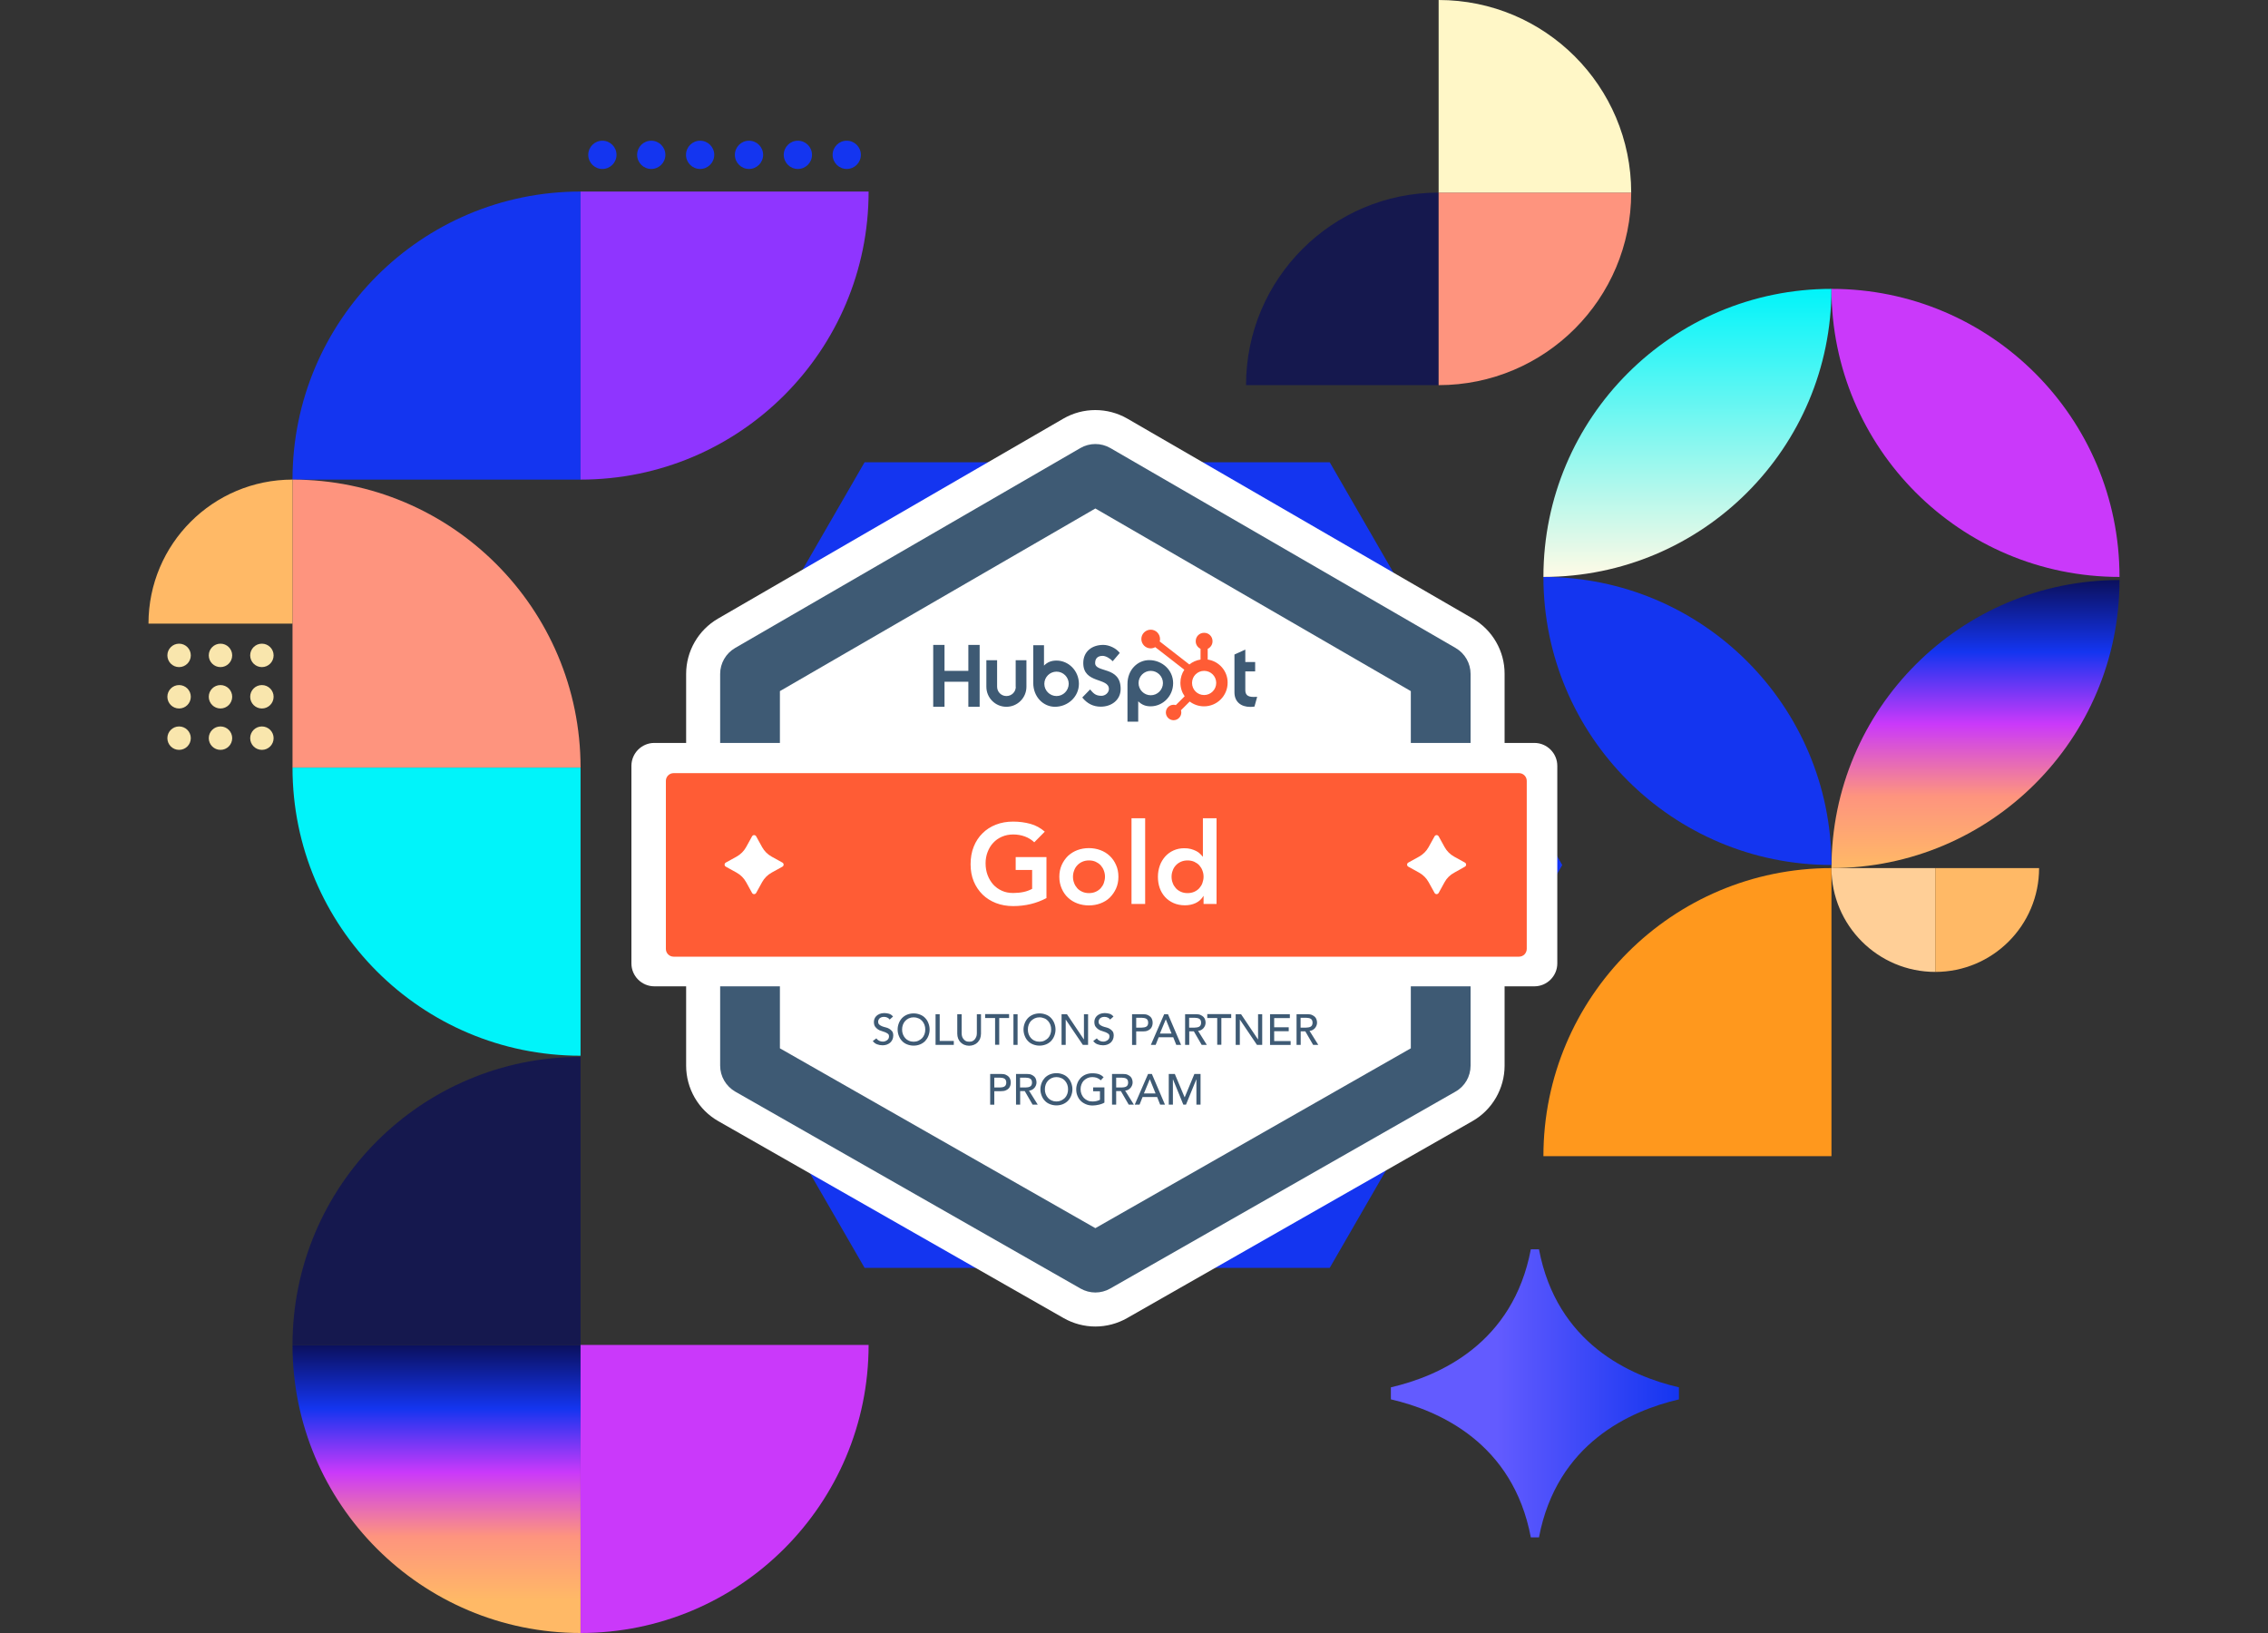 <svg width="625" height="450" viewBox="0 0 625 450" fill="none" xmlns="http://www.w3.org/2000/svg">
<rect x="0" y="0" width="625" height="450" fill="#333333" stroke="none"/>
<path d="M159.986 450V370.622H80.607C80.607 414.462 116.146 450 159.986 450Z" fill="url(#paint0_linear_2161_2330)"/>
<path d="M80.608 370.622L159.986 370.622L159.986 291.243C116.146 291.243 80.608 326.781 80.608 370.622Z" fill="#15184E"/>
<path d="M239.365 370.622L159.986 370.622L159.986 450C203.827 450 239.365 414.462 239.365 370.622Z" fill="#CA39FA"/>
<path d="M504.702 239.217C548.542 239.217 584.08 203.679 584.08 159.838C540.24 159.838 504.702 195.376 504.702 239.217Z" fill="url(#paint1_linear_2161_2330)"/>
<path d="M343.375 106.14H396.441V53.074C367.134 53.074 343.375 76.833 343.375 106.14Z" fill="#15184E"/>
<path d="M449.515 53.066H396.449V106.132C425.757 106.132 449.515 82.374 449.515 53.066Z" fill="#FE947E"/>
<path d="M396.449 0V53.066H449.515C449.515 23.759 425.757 0 396.449 0Z" fill="#FFF7C7"/>
<path d="M504.703 239.217V318.596H425.324C425.324 274.755 460.862 239.217 504.703 239.217Z" fill="#FF981D"/>
<path d="M533.31 267.826V239.217H504.701C504.701 255.015 517.512 267.826 533.31 267.826Z" fill="#FFCF97"/>
<path d="M533.311 267.826V239.217H561.919C561.919 255.015 549.108 267.826 533.311 267.826Z" fill="#FFB966"/>
<path d="M504.703 238.36C504.703 194.52 469.165 158.981 425.324 158.981C425.324 202.822 460.862 238.36 504.703 238.36Z" fill="#1435F0"/>
<path d="M425.324 158.982C469.165 158.982 504.703 123.443 504.703 79.603C460.862 79.603 425.324 115.141 425.324 158.982Z" fill="url(#paint2_linear_2161_2330)"/>
<path d="M584.08 158.982C584.08 115.141 548.542 79.603 504.701 79.603C504.701 123.443 540.239 158.982 584.08 158.982Z" fill="#CA39FA"/>
<path d="M80.607 132.162H159.986V52.783C116.146 52.783 80.607 88.321 80.607 132.162Z" fill="#1435F0"/>
<path d="M239.365 52.783H159.986V132.162C203.827 132.162 239.365 96.624 239.365 52.783Z" fill="#8F35FF"/>
<path d="M80.607 132.162V211.54H159.986C159.986 167.7 124.448 132.162 80.607 132.162Z" fill="#FE947E"/>
<path d="M40.918 171.851H80.607V132.162C58.687 132.162 40.918 149.931 40.918 171.851Z" fill="#FFB966"/>
<path d="M159.986 290.919V211.54H80.607C80.607 255.38 116.146 290.919 159.986 290.919Z" fill="#00F4FA"/>
<path d="M49.353 183.83C51.135 183.83 52.58 182.385 52.58 180.602C52.58 178.82 51.135 177.375 49.353 177.375C47.57 177.375 46.125 178.82 46.125 180.602C46.125 182.385 47.57 183.83 49.353 183.83Z" fill="#F9E6AD"/>
<path d="M60.759 183.83C62.542 183.83 63.987 182.385 63.987 180.602C63.987 178.82 62.542 177.375 60.759 177.375C58.976 177.375 57.531 178.82 57.531 180.602C57.531 182.385 58.976 183.83 60.759 183.83Z" fill="#F9E6AD"/>
<path d="M72.171 183.83C73.954 183.83 75.399 182.385 75.399 180.602C75.399 178.82 73.954 177.375 72.171 177.375C70.388 177.375 68.943 178.82 68.943 180.602C68.943 182.385 70.388 183.83 72.171 183.83Z" fill="#F9E6AD"/>
<path d="M60.759 195.235C62.542 195.235 63.987 193.79 63.987 192.008C63.987 190.225 62.542 188.78 60.759 188.78C58.976 188.78 57.531 190.225 57.531 192.008C57.531 193.79 58.976 195.235 60.759 195.235Z" fill="#F9E6AD"/>
<path d="M60.759 206.64C62.542 206.64 63.987 205.195 63.987 203.413C63.987 201.63 62.542 200.185 60.759 200.185C58.976 200.185 57.531 201.63 57.531 203.413C57.531 205.195 58.976 206.64 60.759 206.64Z" fill="#F9E6AD"/>
<path d="M49.353 195.235C51.135 195.235 52.58 193.79 52.58 192.008C52.58 190.225 51.135 188.78 49.353 188.78C47.57 188.78 46.125 190.225 46.125 192.008C46.125 193.79 47.57 195.235 49.353 195.235Z" fill="#F9E6AD"/>
<path d="M49.353 206.64C51.135 206.64 52.58 205.195 52.58 203.413C52.58 201.63 51.135 200.185 49.353 200.185C47.57 200.185 46.125 201.63 46.125 203.413C46.125 205.195 47.57 206.64 49.353 206.64Z" fill="#F9E6AD"/>
<path d="M72.171 195.235C73.954 195.235 75.399 193.79 75.399 192.008C75.399 190.225 73.954 188.78 72.171 188.78C70.388 188.78 68.943 190.225 68.943 192.008C68.943 193.79 70.388 195.235 72.171 195.235Z" fill="#F9E6AD"/>
<path d="M72.171 206.64C73.954 206.64 75.399 205.195 75.399 203.413C75.399 201.63 73.954 200.185 72.171 200.185C70.388 200.185 68.943 201.63 68.943 203.413C68.943 205.195 70.388 206.64 72.171 206.64Z" fill="#F9E6AD"/>
<path d="M166.001 46.561C168.151 46.561 169.894 44.818 169.894 42.667C169.894 40.517 168.151 38.774 166.001 38.774C163.85 38.774 162.107 40.517 162.107 42.667C162.107 44.818 163.85 46.561 166.001 46.561Z" fill="#1435F0"/>
<path d="M179.467 46.561C181.618 46.561 183.361 44.818 183.361 42.667C183.361 40.517 181.618 38.774 179.467 38.774C177.317 38.774 175.574 40.517 175.574 42.667C175.574 44.818 177.317 46.561 179.467 46.561Z" fill="#1435F0"/>
<path d="M192.936 46.561C195.086 46.561 196.829 44.818 196.829 42.667C196.829 40.517 195.086 38.774 192.936 38.774C190.786 38.774 189.043 40.517 189.043 42.667C189.043 44.818 190.786 46.561 192.936 46.561Z" fill="#1435F0"/>
<path d="M219.874 46.561C222.024 46.561 223.767 44.818 223.767 42.667C223.767 40.517 222.024 38.774 219.874 38.774C217.724 38.774 215.98 40.517 215.98 42.667C215.98 44.818 217.724 46.561 219.874 46.561Z" fill="#1435F0"/>
<path d="M206.405 46.561C208.555 46.561 210.298 44.818 210.298 42.667C210.298 40.517 208.555 38.774 206.405 38.774C204.255 38.774 202.512 40.517 202.512 42.667C202.512 44.818 204.255 46.561 206.405 46.561Z" fill="#1435F0"/>
<path d="M233.34 46.561C235.491 46.561 237.234 44.818 237.234 42.667C237.234 40.517 235.491 38.774 233.34 38.774C231.19 38.774 229.447 40.517 229.447 42.667C229.447 44.818 231.19 46.561 233.34 46.561Z" fill="#1435F0"/>
<path d="M366.435 127.378H238.258L174.17 238.377L238.258 349.383H366.435L430.515 238.377L366.435 127.378Z" fill="#1435F0"/>
<path d="M462.668 385.629V382.301C449.233 379.19 429.009 370.189 424.101 344.267H421.855C416.947 370.189 396.732 379.19 383.289 382.301V385.612C396.724 388.723 416.947 397.724 421.855 423.646H424.101C429.018 397.774 449.224 388.757 462.659 385.629H462.668Z" fill="url(#paint3_linear_2161_2330)"/>
<path d="M405.868 170.466L310.672 115.359C305.214 112.214 298.461 112.214 293.033 115.359L197.869 170.466C192.441 173.611 189.08 179.439 189.08 185.699V293.662C189.08 299.983 192.472 305.842 197.961 308.957L293.126 363.231C295.778 364.742 298.8 365.544 301.853 365.544C304.906 365.544 307.928 364.742 310.58 363.231L405.744 308.957C411.234 305.842 414.626 299.952 414.626 293.662V185.699C414.656 179.439 411.295 173.611 405.868 170.466Z" fill="white"/>
<path d="M301.853 356.169C300.435 356.169 299.047 355.799 297.783 355.09L202.618 300.816C200.059 299.336 198.455 296.622 198.455 293.662V185.699C198.455 182.77 200.028 180.056 202.556 178.576L297.721 123.469C300.281 121.989 303.426 121.989 305.985 123.469L401.15 178.576C403.679 180.056 405.251 182.77 405.251 185.699V293.662C405.251 296.622 403.679 299.366 401.088 300.816L305.924 355.09C304.69 355.799 303.272 356.169 301.853 356.169ZM214.922 288.882L301.853 338.438L388.784 288.882V190.448L301.853 140.122L214.922 190.448V288.882Z" fill="#3E5A74"/>
<path d="M422.828 271.798H180.322C176.837 271.798 174 268.961 174 265.476V211.048C174 207.563 176.837 204.726 180.322 204.726H422.828C426.313 204.726 429.15 207.563 429.15 211.048V265.476C429.15 268.961 426.313 271.798 422.828 271.798Z" fill="white"/>
<path d="M418.603 263.626H185.626C184.454 263.626 183.498 262.67 183.498 261.498V215.18C183.498 214.008 184.454 213.052 185.626 213.052H418.603C419.775 213.052 420.731 214.008 420.731 215.18V261.467C420.731 262.67 419.775 263.626 418.603 263.626Z" fill="#FF5C35"/>
<path d="M288.346 247.498C285.601 248.947 282.579 249.687 279.187 249.687C277.491 249.687 275.918 249.41 274.469 248.855C273.05 248.299 271.817 247.529 270.768 246.511C269.751 245.493 268.918 244.291 268.332 242.872C267.746 241.454 267.469 239.881 267.469 238.154C267.469 236.396 267.746 234.762 268.332 233.312C268.918 231.863 269.72 230.63 270.768 229.612C271.786 228.594 273.02 227.793 274.469 227.237C275.887 226.682 277.46 226.405 279.187 226.405C280.883 226.405 282.456 226.621 283.936 227.022C285.416 227.422 286.742 228.163 287.914 229.18L285.015 232.11C284.306 231.431 283.443 230.876 282.425 230.506C281.407 230.136 280.359 229.951 279.218 229.951C278.077 229.951 277.028 230.167 276.103 230.568C275.178 230.969 274.376 231.524 273.698 232.264C273.02 232.973 272.526 233.837 272.156 234.793C271.786 235.749 271.601 236.797 271.601 237.876C271.601 239.079 271.786 240.158 272.156 241.145C272.526 242.132 273.05 242.995 273.698 243.736C274.376 244.476 275.147 245.031 276.103 245.462C277.028 245.894 278.077 246.079 279.218 246.079C280.205 246.079 281.161 245.987 282.055 245.802C282.949 245.617 283.72 245.308 284.429 244.938V239.727H279.896V236.18H288.377V247.498H288.346ZM291.923 241.608C291.923 240.405 292.139 239.357 292.57 238.37C293.002 237.414 293.588 236.581 294.297 235.872C295.037 235.194 295.901 234.638 296.888 234.268C297.875 233.898 298.954 233.713 300.064 233.713C301.174 233.713 302.253 233.898 303.24 234.268C304.227 234.638 305.091 235.163 305.831 235.872C306.571 236.581 307.126 237.383 307.558 238.37C307.989 239.326 308.205 240.405 308.205 241.608C308.205 242.81 307.989 243.859 307.558 244.846C307.126 245.802 306.54 246.634 305.831 247.344C305.121 248.053 304.227 248.577 303.24 248.947C302.253 249.317 301.174 249.502 300.064 249.502C298.954 249.502 297.875 249.317 296.888 248.947C295.901 248.577 295.037 248.053 294.297 247.344C293.557 246.665 293.002 245.832 292.57 244.846C292.139 243.859 291.923 242.78 291.923 241.608ZM295.685 241.608C295.685 242.194 295.778 242.749 295.993 243.304C296.178 243.859 296.487 244.321 296.857 244.753C297.227 245.185 297.72 245.493 298.245 245.74C298.8 245.987 299.416 246.11 300.095 246.11C300.773 246.11 301.39 245.987 301.945 245.74C302.5 245.493 302.963 245.154 303.333 244.753C303.703 244.321 304.011 243.859 304.196 243.304C304.381 242.749 304.505 242.194 304.505 241.608C304.505 241.022 304.412 240.467 304.196 239.912C304.011 239.357 303.703 238.894 303.333 238.462C302.932 238.031 302.469 237.722 301.945 237.476C301.39 237.229 300.804 237.105 300.095 237.105C299.416 237.105 298.8 237.229 298.245 237.476C297.69 237.722 297.227 238.061 296.857 238.462C296.456 238.894 296.178 239.357 295.993 239.912C295.778 240.467 295.685 241.022 295.685 241.608ZM311.813 225.48H315.575V249.101H311.813V225.48ZM331.672 246.85C331.117 247.775 330.408 248.423 329.483 248.855C328.558 249.286 327.571 249.471 326.523 249.471C325.351 249.471 324.333 249.255 323.408 248.855C322.514 248.454 321.712 247.899 321.064 247.189C320.417 246.48 319.923 245.647 319.584 244.692C319.245 243.736 319.091 242.687 319.091 241.608C319.091 240.498 319.276 239.48 319.615 238.524C319.954 237.568 320.478 236.735 321.095 236.026C321.743 235.317 322.483 234.762 323.377 234.361C324.271 233.96 325.258 233.744 326.307 233.744C327.016 233.744 327.633 233.806 328.188 233.96C328.743 234.114 329.205 234.299 329.637 234.515C330.069 234.731 330.408 234.978 330.686 235.255C330.963 235.502 331.21 235.779 331.395 236.026H331.487V225.48H335.25V249.101H331.672V246.85ZM322.853 241.608C322.853 242.194 322.945 242.749 323.161 243.304C323.346 243.859 323.655 244.321 324.025 244.753C324.395 245.185 324.888 245.493 325.412 245.74C325.968 245.987 326.553 246.11 327.263 246.11C327.941 246.11 328.558 245.987 329.113 245.74C329.668 245.493 330.131 245.154 330.501 244.753C330.871 244.321 331.179 243.859 331.364 243.304C331.549 242.749 331.672 242.194 331.672 241.608C331.672 241.022 331.58 240.467 331.364 239.912C331.179 239.357 330.871 238.894 330.501 238.462C330.1 238.031 329.637 237.722 329.113 237.476C328.558 237.229 327.941 237.105 327.263 237.105C326.584 237.105 325.968 237.229 325.412 237.476C324.857 237.722 324.395 238.061 324.025 238.462C323.624 238.894 323.346 239.357 323.161 239.912C322.945 240.467 322.853 241.022 322.853 241.608Z" fill="white"/>
<path d="M241.502 286.137C241.718 286.446 241.965 286.661 242.304 286.816C242.613 286.97 242.952 287.032 243.291 287.032C243.476 287.032 243.692 287.001 243.877 286.939C244.062 286.877 244.247 286.785 244.432 286.661C244.617 286.538 244.74 286.384 244.833 286.23C244.925 286.045 244.987 285.86 244.987 285.613C244.987 285.274 244.895 285.027 244.679 284.873C244.463 284.719 244.216 284.565 243.908 284.441C243.599 284.318 243.26 284.225 242.921 284.102C242.551 284.009 242.212 283.855 241.903 283.639C241.595 283.424 241.348 283.177 241.132 282.868C240.917 282.56 240.824 282.098 240.824 281.573C240.824 281.327 240.886 281.049 240.978 280.772C241.071 280.494 241.256 280.247 241.472 280.001C241.687 279.785 241.996 279.569 242.366 279.415C242.736 279.26 243.168 279.168 243.661 279.168C244.124 279.168 244.555 279.23 244.987 279.353C245.419 279.476 245.789 279.754 246.097 280.124L245.172 280.957C245.018 280.741 244.833 280.556 244.555 280.432C244.278 280.309 244 280.216 243.661 280.216C243.353 280.216 243.075 280.247 242.859 280.34C242.643 280.432 242.489 280.525 242.366 280.648C242.243 280.772 242.15 280.926 242.088 281.08C242.027 281.234 241.996 281.357 241.996 281.512C241.996 281.882 242.088 282.159 242.304 282.344C242.52 282.529 242.767 282.683 243.075 282.807C243.384 282.93 243.723 283.023 244.093 283.115C244.463 283.208 244.802 283.331 245.08 283.516C245.388 283.701 245.635 283.917 245.851 284.194C246.066 284.472 246.159 284.873 246.159 285.397C246.159 285.798 246.066 286.168 245.912 286.507C245.758 286.847 245.542 287.093 245.295 287.34C245.018 287.556 244.71 287.741 244.37 287.864C244 287.987 243.63 288.049 243.229 288.049C242.674 288.049 242.181 287.957 241.687 287.772C241.194 287.587 240.824 287.278 240.516 286.877L241.502 286.137ZM251.771 288.142C251.124 288.142 250.538 288.018 249.983 287.802C249.428 287.587 248.965 287.278 248.595 286.877C248.194 286.476 247.917 286.014 247.701 285.459C247.485 284.904 247.362 284.349 247.362 283.701C247.362 283.084 247.485 282.498 247.701 281.943C247.917 281.388 248.225 280.926 248.595 280.525C248.996 280.124 249.459 279.816 249.983 279.6C250.538 279.384 251.124 279.26 251.771 279.26C252.419 279.26 253.005 279.384 253.56 279.6C254.115 279.816 254.578 280.124 254.948 280.525C255.348 280.926 255.626 281.388 255.842 281.943C256.058 282.498 256.181 283.084 256.181 283.701C256.181 284.318 256.058 284.904 255.842 285.459C255.626 286.014 255.318 286.476 254.948 286.877C254.547 287.278 254.084 287.587 253.56 287.802C253.036 288.018 252.419 288.142 251.771 288.142ZM251.771 287.062C252.265 287.062 252.696 286.97 253.097 286.785C253.498 286.6 253.807 286.353 254.115 286.076C254.393 285.767 254.608 285.428 254.763 284.996C254.917 284.595 254.978 284.164 254.978 283.701C254.978 283.239 254.917 282.807 254.763 282.406C254.608 282.005 254.393 281.635 254.115 281.327C253.837 281.018 253.498 280.772 253.097 280.617C252.696 280.432 252.265 280.34 251.771 280.34C251.278 280.34 250.846 280.432 250.445 280.617C250.044 280.802 249.736 281.049 249.459 281.327C249.181 281.635 248.965 281.974 248.811 282.406C248.657 282.838 248.595 283.239 248.595 283.701C248.595 284.164 248.657 284.595 248.811 284.996C248.965 285.397 249.181 285.767 249.459 286.076C249.736 286.384 250.075 286.631 250.445 286.785C250.846 286.97 251.309 287.062 251.771 287.062ZM257.815 279.476H258.956V286.846H262.842V287.926H257.815V279.476ZM265.001 279.476V284.657C265.001 284.935 265.031 285.181 265.093 285.49C265.155 285.767 265.278 286.045 265.463 286.261C265.617 286.507 265.864 286.692 266.111 286.846C266.388 287.001 266.728 287.062 267.098 287.062C267.498 287.062 267.838 287.001 268.084 286.846C268.362 286.692 268.578 286.507 268.732 286.261C268.886 286.014 269.009 285.767 269.102 285.49C269.164 285.212 269.195 284.935 269.195 284.657V279.476H270.336V284.842C270.336 285.335 270.243 285.798 270.089 286.199C269.935 286.6 269.688 286.939 269.41 287.247C269.102 287.556 268.763 287.772 268.362 287.926C267.961 288.08 267.529 288.173 267.067 288.173C266.604 288.173 266.172 288.08 265.772 287.926C265.371 287.772 265.031 287.525 264.723 287.247C264.415 286.939 264.199 286.6 264.045 286.199C263.89 285.798 263.798 285.335 263.798 284.842V279.476H265.001ZM274.19 280.525H271.476V279.445H278.076V280.525H275.362V287.895H274.221V280.525H274.19ZM279.278 279.476H280.419V287.926H279.278V279.476ZM286.464 288.142C285.816 288.142 285.23 288.018 284.675 287.802C284.12 287.587 283.657 287.278 283.287 286.877C282.886 286.476 282.609 286.014 282.393 285.459C282.177 284.904 282.054 284.349 282.054 283.701C282.054 283.084 282.177 282.498 282.393 281.943C282.609 281.388 282.917 280.926 283.287 280.525C283.688 280.124 284.151 279.816 284.675 279.6C285.23 279.384 285.816 279.26 286.464 279.26C287.111 279.26 287.697 279.384 288.252 279.6C288.807 279.816 289.27 280.124 289.64 280.525C290.01 280.926 290.318 281.388 290.534 281.943C290.75 282.498 290.873 283.084 290.873 283.701C290.873 284.318 290.75 284.904 290.534 285.459C290.318 286.014 290.01 286.476 289.64 286.877C289.239 287.278 288.776 287.587 288.252 287.802C287.697 288.018 287.111 288.142 286.464 288.142ZM286.464 287.062C286.957 287.062 287.389 286.97 287.79 286.785C288.19 286.6 288.499 286.353 288.807 286.076C289.085 285.767 289.301 285.428 289.455 284.996C289.609 284.565 289.671 284.164 289.671 283.701C289.671 283.239 289.609 282.807 289.455 282.406C289.301 282.005 289.085 281.635 288.807 281.327C288.53 281.018 288.19 280.772 287.79 280.617C287.389 280.463 286.957 280.34 286.464 280.34C285.97 280.34 285.538 280.432 285.138 280.617C284.737 280.802 284.428 281.049 284.12 281.327C283.842 281.635 283.626 281.974 283.472 282.406C283.318 282.807 283.256 283.239 283.256 283.701C283.256 284.164 283.318 284.595 283.472 284.996C283.626 285.397 283.842 285.767 284.12 286.076C284.397 286.384 284.737 286.631 285.138 286.785C285.538 286.97 285.97 287.062 286.464 287.062ZM292.508 279.476H294.019L298.675 286.415H298.706V279.476H299.847V287.926H298.398L293.71 280.987H293.68V287.926H292.539V279.476H292.508ZM302.252 286.137C302.468 286.446 302.715 286.661 303.054 286.816C303.362 286.97 303.702 287.032 304.041 287.032C304.226 287.032 304.442 287.001 304.627 286.939C304.812 286.877 304.997 286.785 305.182 286.661C305.367 286.538 305.49 286.384 305.583 286.23C305.675 286.045 305.737 285.86 305.737 285.613C305.737 285.274 305.644 285.027 305.429 284.873C305.213 284.719 304.966 284.565 304.658 284.441C304.349 284.318 304.01 284.225 303.671 284.102C303.301 284.009 302.962 283.855 302.653 283.639C302.345 283.424 302.098 283.177 301.882 282.868C301.666 282.56 301.574 282.098 301.574 281.573C301.574 281.327 301.636 281.049 301.728 280.772C301.821 280.494 302.006 280.247 302.221 280.001C302.437 279.785 302.746 279.569 303.116 279.415C303.486 279.26 303.918 279.168 304.411 279.168C304.874 279.168 305.305 279.23 305.737 279.353C306.169 279.476 306.539 279.754 306.847 280.124L305.922 280.957C305.768 280.741 305.583 280.556 305.305 280.432C305.028 280.309 304.75 280.216 304.411 280.216C304.103 280.216 303.825 280.247 303.609 280.34C303.393 280.432 303.239 280.525 303.116 280.648C302.992 280.772 302.9 280.926 302.838 281.08C302.777 281.234 302.746 281.357 302.746 281.512C302.746 281.882 302.838 282.159 303.054 282.344C303.27 282.529 303.517 282.683 303.825 282.807C304.133 282.93 304.473 283.023 304.843 283.115C305.213 283.208 305.552 283.331 305.829 283.516C306.138 283.701 306.385 283.917 306.6 284.194C306.816 284.472 306.909 284.873 306.909 285.397C306.909 285.798 306.816 286.168 306.662 286.507C306.508 286.847 306.292 287.093 306.045 287.34C305.768 287.556 305.459 287.741 305.12 287.864C304.75 287.987 304.38 288.049 303.979 288.049C303.424 288.049 302.931 287.957 302.437 287.772C301.944 287.587 301.574 287.278 301.266 286.877L302.252 286.137ZM311.966 279.476H314.927C315.482 279.476 315.913 279.538 316.253 279.692C316.592 279.846 316.869 280.031 317.085 280.247C317.301 280.463 317.424 280.741 317.517 281.018C317.609 281.296 317.64 281.573 317.64 281.851C317.64 282.128 317.609 282.375 317.517 282.683C317.424 282.961 317.301 283.208 317.085 283.454C316.869 283.701 316.592 283.855 316.253 284.009C315.913 284.164 315.451 284.225 314.927 284.225H313.107V287.957H311.966V279.476ZM313.107 283.177H314.618C314.834 283.177 315.05 283.146 315.266 283.115C315.482 283.084 315.667 283.023 315.852 282.93C316.037 282.838 316.16 282.683 316.253 282.529C316.345 282.344 316.407 282.128 316.407 281.82C316.407 281.512 316.345 281.296 316.253 281.111C316.16 280.926 316.006 280.802 315.852 280.71C315.667 280.617 315.482 280.556 315.266 280.525C315.05 280.494 314.834 280.463 314.618 280.463H313.107V283.177ZM320.817 279.476H321.865L325.473 287.926H324.147L323.314 285.829H319.305L318.473 287.926H317.147L320.817 279.476ZM322.852 284.811L321.279 280.926H321.248L319.645 284.811H322.852ZM326.552 279.476H329.513C330.068 279.476 330.5 279.538 330.839 279.692C331.178 279.846 331.455 280.031 331.671 280.247C331.887 280.463 332.011 280.741 332.103 281.018C332.196 281.296 332.226 281.573 332.226 281.851C332.226 282.128 332.165 282.375 332.072 282.622C331.98 282.868 331.825 283.084 331.671 283.3C331.486 283.516 331.27 283.67 331.024 283.824C330.777 283.979 330.469 284.04 330.16 284.071L332.566 287.926H331.147L328.988 284.194H327.724V287.926H326.583V279.476H326.552ZM327.693 283.177H329.204C329.42 283.177 329.636 283.146 329.852 283.115C330.068 283.084 330.253 283.023 330.438 282.93C330.623 282.838 330.746 282.683 330.839 282.529C330.931 282.344 330.993 282.128 330.993 281.82C330.993 281.512 330.931 281.296 330.839 281.111C330.746 280.926 330.592 280.802 330.438 280.71C330.253 280.617 330.068 280.556 329.852 280.525C329.636 280.494 329.42 280.463 329.204 280.463H327.693V283.177ZM335.403 280.525H332.689V279.445H339.288V280.525H336.574V287.895H335.433V280.525H335.403ZM340.491 279.476H342.002L346.658 286.415H346.689V279.476H347.83V287.926H346.381L341.694 280.987H341.663V287.926H340.522V279.476H340.491ZM349.989 279.476H355.447V280.556H351.13V283.084H355.139V284.164H351.13V286.877H355.663V287.957H349.989V279.476ZM357.266 279.476H360.227C360.782 279.476 361.214 279.538 361.553 279.692C361.892 279.846 362.17 280.031 362.385 280.247C362.601 280.463 362.725 280.741 362.817 281.018C362.91 281.296 362.941 281.573 362.941 281.851C362.941 282.128 362.879 282.375 362.786 282.622C362.694 282.868 362.54 283.084 362.385 283.3C362.2 283.516 361.985 283.67 361.738 283.824C361.491 283.979 361.183 284.04 360.874 284.071L363.28 287.926H361.861L359.703 284.194H358.438V287.926H357.297V279.476H357.266ZM358.407 283.177H359.918C360.134 283.177 360.35 283.146 360.566 283.115C360.782 283.084 360.967 283.023 361.152 282.93C361.337 282.838 361.46 282.683 361.553 282.529C361.645 282.344 361.707 282.128 361.707 281.82C361.707 281.512 361.645 281.296 361.553 281.111C361.46 280.926 361.306 280.802 361.152 280.71C360.998 280.617 360.782 280.556 360.566 280.525C360.35 280.494 360.134 280.463 359.918 280.463H358.407V283.177ZM272.864 295.944H275.825C276.38 295.944 276.811 296.005 277.151 296.159C277.49 296.314 277.767 296.499 277.983 296.715C278.199 296.93 278.322 297.208 278.415 297.485C278.507 297.763 278.538 298.041 278.538 298.318C278.538 298.596 278.507 298.842 278.415 299.151C278.322 299.428 278.199 299.675 277.983 299.922C277.767 300.168 277.49 300.322 277.151 300.477C276.811 300.631 276.349 300.693 275.825 300.693H274.005V304.424H272.864V295.944ZM274.005 299.675H275.516C275.732 299.675 275.948 299.644 276.164 299.613C276.38 299.582 276.565 299.521 276.75 299.428C276.935 299.336 277.058 299.182 277.151 299.027C277.243 298.842 277.305 298.626 277.305 298.318C277.305 298.01 277.243 297.794 277.151 297.609C277.058 297.424 276.904 297.3 276.75 297.208C276.565 297.115 276.38 297.054 276.164 297.023C275.948 296.992 275.732 296.961 275.516 296.961H274.005V299.675ZM279.957 295.944H282.917C283.472 295.944 283.904 296.005 284.243 296.159C284.582 296.314 284.86 296.499 285.076 296.715C285.292 296.93 285.415 297.208 285.508 297.485C285.6 297.763 285.631 298.041 285.631 298.318C285.631 298.596 285.569 298.842 285.477 299.089C285.384 299.336 285.23 299.552 285.076 299.767C284.891 299.983 284.675 300.137 284.428 300.292C284.182 300.446 283.873 300.508 283.565 300.538L285.97 304.393H284.552L282.393 300.662H281.129V304.393H279.988V295.944H279.957ZM281.098 299.675H282.609C282.825 299.675 283.041 299.644 283.256 299.613C283.472 299.582 283.657 299.521 283.842 299.428C284.027 299.336 284.151 299.182 284.243 299.027C284.336 298.842 284.397 298.626 284.397 298.318C284.397 298.01 284.336 297.794 284.243 297.609C284.151 297.424 283.997 297.3 283.842 297.208C283.657 297.115 283.472 297.054 283.256 297.023C283.041 296.992 282.825 296.961 282.609 296.961H281.098V299.675ZM291.12 304.609C290.472 304.609 289.886 304.486 289.331 304.27C288.776 304.054 288.314 303.745 287.944 303.345C287.543 302.944 287.265 302.481 287.049 301.926C286.834 301.371 286.71 300.816 286.71 300.168C286.71 299.552 286.834 298.966 287.049 298.411C287.265 297.855 287.574 297.393 287.944 296.992C288.345 296.591 288.807 296.283 289.331 296.067C289.886 295.851 290.472 295.728 291.12 295.728C291.768 295.728 292.353 295.851 292.909 296.067C293.464 296.283 293.926 296.591 294.296 296.992C294.697 297.393 294.975 297.855 295.191 298.411C295.406 298.966 295.53 299.552 295.53 300.168C295.53 300.785 295.406 301.371 295.191 301.926C294.975 302.481 294.666 302.944 294.296 303.345C293.895 303.745 293.433 304.054 292.909 304.27C292.384 304.486 291.768 304.609 291.12 304.609ZM291.12 303.53C291.613 303.53 292.045 303.437 292.446 303.252C292.847 303.067 293.155 302.82 293.464 302.543C293.741 302.234 293.957 301.895 294.111 301.463C294.265 301.063 294.327 300.631 294.327 300.168C294.327 299.706 294.265 299.274 294.111 298.873C293.957 298.472 293.741 298.102 293.464 297.794C293.186 297.485 292.847 297.239 292.446 297.085C292.045 296.9 291.613 296.807 291.12 296.807C290.627 296.807 290.195 296.9 289.794 297.085C289.393 297.27 289.085 297.516 288.807 297.794C288.53 298.102 288.314 298.441 288.16 298.873C288.005 299.305 287.944 299.706 287.944 300.168C287.944 300.631 288.005 301.063 288.16 301.463C288.314 301.864 288.53 302.234 288.807 302.543C289.085 302.851 289.424 303.098 289.794 303.252C290.195 303.437 290.627 303.53 291.12 303.53ZM304.349 299.675V303.838C304.133 303.961 303.918 304.085 303.64 304.177C303.362 304.27 303.116 304.362 302.807 304.424C302.499 304.486 302.252 304.547 301.944 304.578C301.636 304.609 301.389 304.64 301.111 304.64C300.402 304.64 299.754 304.516 299.199 304.27C298.644 304.023 298.151 303.715 297.781 303.314C297.38 302.913 297.102 302.45 296.887 301.895C296.671 301.371 296.578 300.785 296.578 300.199C296.578 299.582 296.702 298.996 296.917 298.441C297.133 297.886 297.442 297.424 297.812 297.023C298.213 296.622 298.675 296.314 299.199 296.098C299.754 295.882 300.34 295.759 300.988 295.759C301.759 295.759 302.407 295.851 302.9 296.036C303.393 296.221 303.794 296.499 304.133 296.838L303.332 297.701C302.992 297.362 302.622 297.146 302.221 296.992C301.821 296.869 301.42 296.807 300.988 296.807C300.495 296.807 300.063 296.9 299.662 297.085C299.261 297.27 298.953 297.516 298.644 297.794C298.367 298.102 298.151 298.441 297.997 298.873C297.843 299.274 297.781 299.706 297.781 300.168C297.781 300.631 297.873 301.093 298.028 301.494C298.182 301.895 298.428 302.265 298.706 302.574C299.014 302.882 299.354 303.098 299.754 303.283C300.155 303.468 300.587 303.53 301.05 303.53C301.451 303.53 301.851 303.499 302.191 303.406C302.53 303.314 302.869 303.221 303.116 303.067V300.723H301.235V299.644H304.349V299.675ZM306.446 295.944H309.407C309.962 295.944 310.393 296.005 310.733 296.159C311.072 296.314 311.349 296.499 311.565 296.715C311.781 296.93 311.904 297.208 311.997 297.485C312.089 297.763 312.12 298.041 312.12 298.318C312.12 298.596 312.059 298.842 311.966 299.089C311.874 299.336 311.719 299.552 311.565 299.767C311.38 299.983 311.164 300.137 310.918 300.292C310.671 300.446 310.363 300.508 310.054 300.538L312.46 304.393H311.041L308.882 300.662H307.587V304.393H306.446V295.944ZM307.587 299.675H309.098C309.314 299.675 309.53 299.644 309.746 299.613C309.962 299.582 310.147 299.521 310.332 299.428C310.517 299.336 310.64 299.182 310.733 299.027C310.825 298.842 310.887 298.626 310.887 298.318C310.887 298.01 310.825 297.794 310.733 297.609C310.64 297.424 310.486 297.3 310.332 297.208C310.178 297.115 309.962 297.054 309.746 297.023C309.53 296.992 309.314 296.961 309.098 296.961H307.587V299.675ZM316.376 295.944H317.424L321.032 304.393H319.706L318.874 302.296H314.865L314.032 304.393H312.706L316.376 295.944ZM318.442 301.309L316.869 297.424H316.838L315.235 301.309H318.442ZM322.05 295.944H323.746L326.429 302.327H326.491L329.143 295.944H330.839V304.393H329.698V297.455H329.667L326.83 304.393H326.09L323.253 297.455H323.222V304.393H322.081V295.944H322.05Z" fill="#3E5A74"/>
<path d="M398.096 243.088L396.462 246.048C396.215 246.511 395.567 246.511 395.321 246.048L393.686 243.088C393.069 241.978 392.175 241.083 391.065 240.467L388.105 238.832C387.642 238.586 387.642 237.938 388.105 237.691L391.065 236.057C392.175 235.44 393.069 234.546 393.686 233.436L395.321 230.475C395.567 230.013 396.215 230.013 396.462 230.475L398.096 233.436C398.713 234.546 399.607 235.44 400.717 236.057L403.678 237.691C404.14 237.938 404.14 238.586 403.678 238.832L400.717 240.498C399.607 241.083 398.682 242.009 398.096 243.088ZM210.018 243.088L208.384 246.048C208.137 246.511 207.489 246.511 207.243 246.048L205.608 243.088C204.991 241.978 204.097 241.083 202.987 240.467L200.027 238.832C199.564 238.586 199.564 237.938 200.027 237.691L202.987 236.057C204.097 235.44 204.991 234.546 205.608 233.436L207.243 230.475C207.489 230.013 208.137 230.013 208.384 230.475L210.018 233.436C210.635 234.546 211.529 235.44 212.639 236.057L215.6 237.691C216.062 237.938 216.062 238.586 215.6 238.832L212.639 240.467C211.529 241.083 210.604 242.009 210.018 243.088Z" fill="white"/>
<path d="M266.851 177.712V184.867H260.283V177.712H257.168V194.766H260.283V187.858H266.851V194.766H269.966V177.712H266.851ZM279.926 189.246C279.926 190.664 278.785 191.805 277.336 191.805C275.917 191.805 274.776 190.664 274.776 189.246V181.937H271.816V189.246C271.816 192.299 274.283 194.766 277.336 194.766C280.389 194.766 282.856 192.299 282.856 189.246V181.937H279.895V189.246H279.926ZM301.79 182.708C301.79 181.197 302.777 180.734 303.856 180.734C304.719 180.734 305.891 181.413 306.631 182.215L308.574 179.933C307.618 178.638 305.645 177.712 304.041 177.712C300.834 177.712 298.521 179.593 298.521 182.708C298.521 188.475 305.583 186.655 305.583 189.862C305.583 190.849 304.627 191.743 303.517 191.743C301.759 191.743 301.204 190.88 300.402 189.986L298.244 192.206C299.6 193.902 301.296 194.735 303.332 194.735C306.385 194.735 308.821 192.823 308.821 189.862C308.852 183.479 301.79 185.483 301.79 182.708ZM345.425 192.052C343.667 192.052 343.174 191.312 343.174 190.14V185.021H345.888V182.431H343.174V179.008L340.183 180.364V190.788C340.183 193.44 342.033 194.796 344.531 194.796C344.901 194.796 345.425 194.766 345.702 194.704L346.443 192.021C346.134 192.021 345.764 192.052 345.425 192.052ZM291.151 182.03C289.702 182.03 288.653 182.461 287.697 183.417V177.805H284.737V188.197C284.737 192.083 287.543 194.766 290.719 194.766C294.235 194.766 297.318 192.052 297.318 188.413C297.288 184.805 294.451 182.03 291.151 182.03ZM291.151 191.805C289.301 191.805 287.79 190.294 287.79 188.444C287.79 186.594 289.301 185.083 291.151 185.083C293.001 185.083 294.512 186.594 294.512 188.444C294.481 190.294 293.001 191.805 291.151 191.805ZM323.284 188.259C323.284 184.589 320.2 181.906 316.684 181.906C313.508 181.906 310.702 184.558 310.702 188.475V198.867H313.662V193.255C314.649 194.21 315.667 194.642 317.116 194.642C320.416 194.611 323.284 191.867 323.284 188.259ZM320.477 188.228C320.477 190.078 318.966 191.589 317.116 191.589C315.266 191.589 313.755 190.078 313.755 188.228C313.755 186.378 315.266 184.867 317.116 184.867C318.966 184.867 320.477 186.378 320.477 188.228Z" fill="#3E5A74"/>
<path d="M332.812 181.752V178.792C333.583 178.422 334.138 177.651 334.138 176.726V176.664C334.138 175.4 333.12 174.382 331.856 174.382H331.794C330.53 174.382 329.512 175.4 329.512 176.664V176.726C329.512 177.651 330.068 178.422 330.838 178.792V181.752C329.697 181.937 328.618 182.4 327.755 183.109L319.583 176.756C319.644 176.541 319.675 176.325 319.675 176.109C319.675 174.69 318.534 173.519 317.116 173.519C315.697 173.519 314.525 174.66 314.525 176.078C314.525 177.497 315.666 178.668 317.085 178.668C317.547 178.668 317.979 178.545 318.349 178.329L326.367 184.558C325.689 185.576 325.288 186.81 325.288 188.136C325.288 189.523 325.719 190.818 326.46 191.867L324.023 194.303C323.838 194.241 323.622 194.211 323.407 194.211C322.235 194.211 321.279 195.166 321.279 196.338C321.279 197.51 322.235 198.466 323.407 198.466C324.578 198.466 325.534 197.51 325.534 196.338C325.534 196.122 325.504 195.937 325.442 195.722L327.847 193.316C328.957 194.149 330.314 194.642 331.794 194.642C335.402 194.642 338.301 191.713 338.301 188.136C338.332 184.928 335.957 182.215 332.812 181.752ZM331.825 191.528C329.975 191.528 328.495 190.047 328.495 188.197C328.495 186.347 329.975 184.867 331.825 184.867C333.675 184.867 335.156 186.347 335.156 188.197C335.156 190.017 333.675 191.528 331.825 191.528Z" fill="#FF5C35"/>
<defs>
<linearGradient id="paint0_linear_2161_2330" x1="129.743" y1="440.997" x2="129.743" y2="370.622" gradientUnits="userSpaceOnUse">
<stop stop-color="#FFB966"/>
<stop offset="0.25" stop-color="#FE947E"/>
<stop offset="0.5" stop-color="#CA39FA"/>
<stop offset="0.75" stop-color="#1435F0"/>
<stop offset="1" stop-color="#0B105D"/>
</linearGradient>
<linearGradient id="paint1_linear_2161_2330" x1="544.391" y1="159.838" x2="544.391" y2="239.217" gradientUnits="userSpaceOnUse">
<stop stop-color="#0B105D"/>
<stop offset="0.25" stop-color="#1435F0"/>
<stop offset="0.5" stop-color="#CA39FA"/>
<stop offset="0.75" stop-color="#FE947E"/>
<stop offset="1" stop-color="#FFB966"/>
</linearGradient>
<linearGradient id="paint2_linear_2161_2330" x1="465.013" y1="79.603" x2="465.013" y2="158.982" gradientUnits="userSpaceOnUse">
<stop stop-color="#00F4FA"/>
<stop offset="1" stop-color="#FFFAE6"/>
</linearGradient>
<linearGradient id="paint3_linear_2161_2330" x1="412.347" y1="383.957" x2="462.668" y2="383.957" gradientUnits="userSpaceOnUse">
<stop stop-color="#635BFF"/>
<stop offset="1" stop-color="#1435F0"/>
</linearGradient>
</defs>
</svg>
